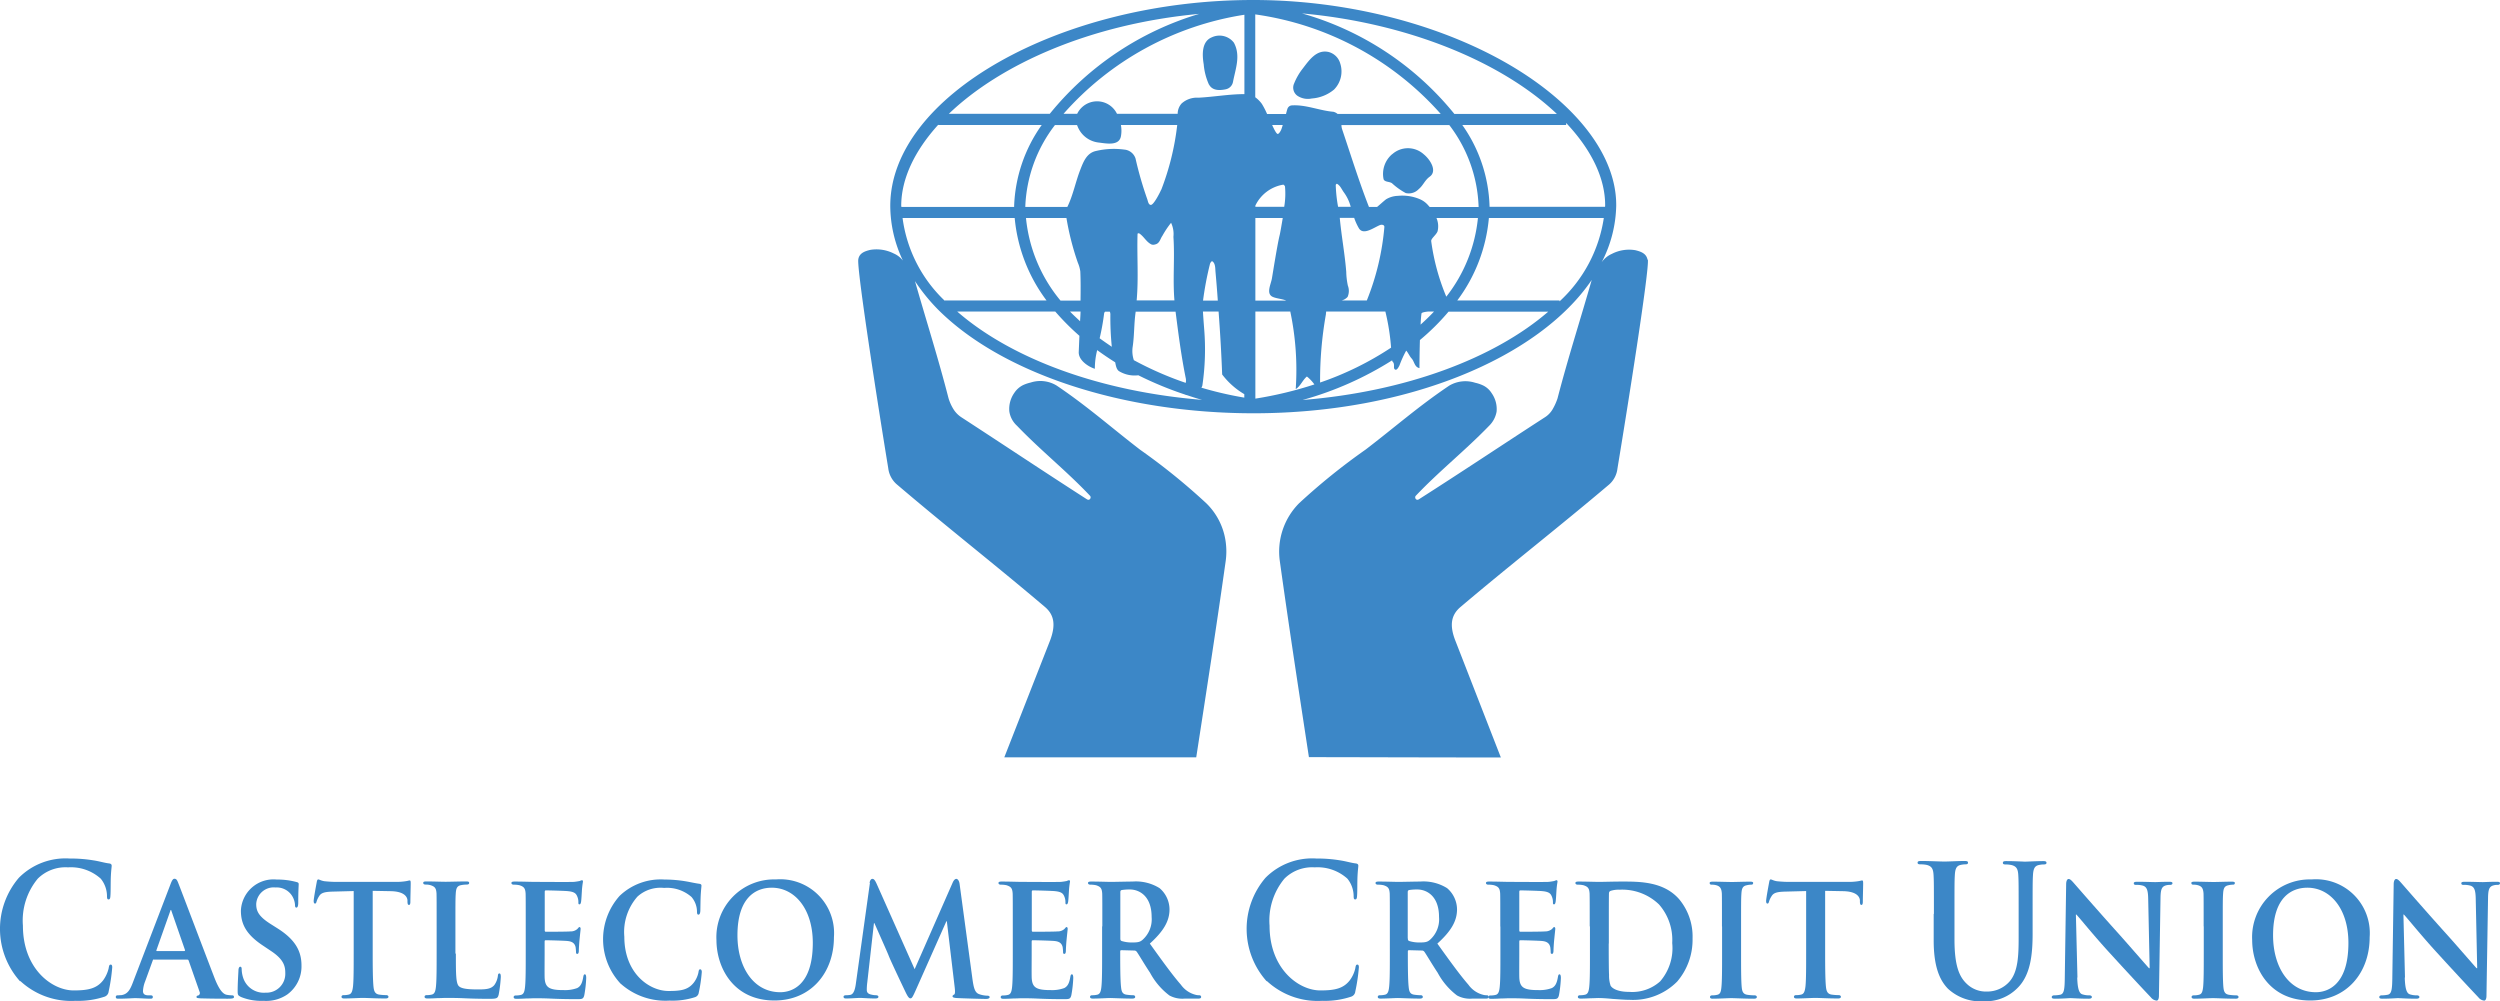 <svg id="logo-new" xmlns="http://www.w3.org/2000/svg" width="223.64" height="89.57" viewBox="0 0 223.64 89.57">
  <path id="Path_1" data-name="Path 1" d="M117.34,8.81a3.484,3.484,0,0,0,2-.8,2.309,2.309,0,0,0,.54-2.37,1.468,1.468,0,0,0-1.03-.99c-1.07-.24-1.72.71-2.31,1.48a5.459,5.459,0,0,0-.77,1.33.892.892,0,0,0,.28,1.1,1.7,1.7,0,0,0,1.3.25m-9.19-1.24c.3.55.94.53,1.48.42a.831.831,0,0,0,.66-.67c.23-1.19.7-2.35.08-3.5a1.621,1.621,0,0,0-1.98-.48c-.9.37-.87,1.53-.72,2.42a5.5,5.5,0,0,0,.47,1.81m16.39,6.22a2.313,2.313,0,0,0-.77,2.24c.1.27.52.2.75.36a6.041,6.041,0,0,0,1.23.88,1.22,1.22,0,0,0,1.17-.36c.4-.33.53-.78.97-1.1.72-.51.04-1.55-.53-2.01a2.109,2.109,0,0,0-2.81-.01m22.83,9.44c-.1-.55-.59-.73-1.1-.85a3.362,3.362,0,0,0-2.09.33,2.194,2.194,0,0,0-.91.75,11.438,11.438,0,0,0,1.3-5.04c.03-2.81-1.38-5.74-4.06-8.45C134.53,3.92,123.38,0,112.11,0,94.82,0,79.64,8.61,79.64,18.42a11.465,11.465,0,0,0,1.13,4.89,2.053,2.053,0,0,0-.81-.63,3.422,3.422,0,0,0-2.09-.33c-.51.12-1,.29-1.09.85-.15.86,1.8,13.33,2.68,18.69a2.257,2.257,0,0,0,.73,1.41c4.49,3.83,8.78,7.17,13.28,10.99.84.71.98,1.62.48,2.97-.04.1-4.11,10.49-4.11,10.49h17.17c.9-5.84,1.79-11.56,2.63-17.52a6.384,6.384,0,0,0,0-1.8,5.914,5.914,0,0,0-1.72-3.4,56.733,56.733,0,0,0-5.93-4.8c-2.59-1.99-4.73-3.9-7.47-5.74a2.8,2.8,0,0,0-2.32-.27,3.406,3.406,0,0,0-.68.23,2,2,0,0,0-.78.69,2.494,2.494,0,0,0-.45,1.66,2.162,2.162,0,0,0,.69,1.29c2.13,2.22,4.41,4.02,6.53,6.26.14.15-.02.47-.27.32-3.92-2.52-7.3-4.78-11.22-7.33a2.343,2.343,0,0,1-.73-.74,4.093,4.093,0,0,1-.44-.98c-.93-3.62-1.99-6.93-3-10.47a16.966,16.966,0,0,0,2.05,2.53c5.72,5.73,16.54,9.29,28.24,9.29,13.75,0,25.53-4.97,30.25-11.93-1.03,3.6-2.11,6.94-3.06,10.6a5.192,5.192,0,0,1-.45.99,2.125,2.125,0,0,1-.73.73c-3.92,2.54-7.31,4.81-11.23,7.31-.25.15-.41-.17-.27-.32,2.12-2.23,4.4-4.03,6.54-6.24a2.338,2.338,0,0,0,.69-1.29,2.469,2.469,0,0,0-.45-1.66,1.866,1.866,0,0,0-.78-.69,3.29,3.29,0,0,0-.69-.23,2.839,2.839,0,0,0-2.32.26c-2.74,1.84-4.89,3.74-7.48,5.72a57.023,57.023,0,0,0-5.94,4.79,6.138,6.138,0,0,0-1.73,5.2c.83,5.97,1.71,11.68,2.6,17.52,5.72.01,11.44.03,17.17.03,0,0-4.05-10.4-4.09-10.5-.51-1.34-.36-2.25.48-2.96,4.51-3.82,8.8-7.15,13.31-10.97a2.232,2.232,0,0,0,.73-1.41c.89-5.37,2.87-17.83,2.72-18.69M107.28,1.24a27.217,27.217,0,0,0-13.37,8.94H84.88c4.61-4.42,12.62-8.03,22.4-8.94m-2.12,26.63c.26,2.02.5,3.93.92,6a.968.968,0,0,1-.01.38,30.087,30.087,0,0,1-4.64-2.03,2.554,2.554,0,0,1-.1-1.23c.15-1.05.11-2.03.26-3.08v-.03h3.56Zm-3.48-.99c.18-2,.02-3.95.08-5.94,0-.09.12-.08.17-.05.42.29.62.76,1.08.98a.47.47,0,0,0,.31,0c.42-.08.46-.49.66-.77a8.21,8.21,0,0,1,.78-1.17,2.374,2.374,0,0,1,.21,1.26c.13,1.9-.07,3.79.09,5.68h-3.37Zm2.19-9.9c-.12.28-.67,1.36-.92,1.35-.23-.01-.26-.36-.33-.54a32.016,32.016,0,0,1-1.04-3.61,1.16,1.16,0,0,0-1.02-.8,6.969,6.969,0,0,0-2.49.12c-.85.17-1.15.96-1.43,1.68-.43,1.1-.64,2.27-1.16,3.33H91.72v-.06a12.734,12.734,0,0,1,2.65-7.26h1.98a.689.689,0,0,0,.04.1,2.3,2.3,0,0,0,1.88,1.46c.68.08,1.82.33,2-.54a2.744,2.744,0,0,0,0-1.03h5.04a23.422,23.422,0,0,1-1.43,5.8M99.47,31.03c-.38-.26-.75-.51-1.1-.77a20.4,20.4,0,0,0,.4-2.22.264.264,0,0,1,.09-.16h.42a.635.635,0,0,1,.05.23,25.9,25.9,0,0,0,.13,2.93m-2.8-3.17c0,.29-.03.58-.04.87-.3-.29-.62-.57-.9-.87h.93Zm-1.8-.99a13.637,13.637,0,0,1-3.08-7.38H95.4a23.941,23.941,0,0,0,1.02,4,3.068,3.068,0,0,1,.22.78c.04.87.03,1.74.02,2.61H94.87ZM80.62,18.42c0-2.43,1.2-4.93,3.32-7.27v.03h9.25a13.308,13.308,0,0,0-2.47,7.26v.07H80.63v-.09m3.9,8.5a12.447,12.447,0,0,1-3.79-7.42H90.77a14.49,14.49,0,0,0,2.85,7.38h-9.1v.04Zm1.1.95H94.4a22.1,22.1,0,0,0,2.16,2.17c-.02.48-.04.96-.06,1.45-.03.73.84,1.31,1.44,1.5a6.732,6.732,0,0,1,.21-1.67c.52.38,1.05.74,1.61,1.09.06.29.11.63.34.79a2.682,2.682,0,0,0,1.73.37,31.427,31.427,0,0,0,4.19,1.73.284.284,0,0,0,.13.04c.45.15.9.3,1.38.43-8.99-.73-16.97-3.61-21.9-7.9m25.68,7.7a32.606,32.606,0,0,1-3.84-.89.59.59,0,0,0,.09-.2,22.145,22.145,0,0,0,.16-5.06c-.04-.52-.08-1.03-.11-1.55h1.4c.14,1.87.25,3.75.32,5.63a6.8,6.8,0,0,0,1.98,1.76h0v.32Zm-3.69-8.69a28.633,28.633,0,0,1,.61-3.23c.02-.13.16-.31.21-.28.28.17.27.6.29.91.08.88.15,1.74.21,2.61h-1.32Zm3.69-18.46c-1.36,0-2.73.25-4.1.32a2.045,2.045,0,0,0-1.51.52,1.378,1.378,0,0,0-.35.92H99.92a1.977,1.977,0,0,0-3.56,0H95.14a27.093,27.093,0,0,1,16.18-8.86V8.41Zm28.8,2.59c2.28,2.42,3.5,4.97,3.48,7.4,0,.03-.01.06-.01.09H133.25v-.04a13.249,13.249,0,0,0-2.44-7.28h9.29v-.17ZM128.03,21.57c-.02-.24.44-.54.57-.88a1.877,1.877,0,0,0-.1-1.19h3.71a13.569,13.569,0,0,1-2.83,7.04,19.54,19.54,0,0,1-1.35-4.97m.25,6.3c-.38.41-.78.79-1.2,1.17.02-.43.05-.78.08-.99.01-.1.31-.15.59-.18Zm-.4-9.37s-.07-.08-.1-.11a2.021,2.021,0,0,0-.74-.56,4,4,0,0,0-1.99-.31,2.18,2.18,0,0,0-1.06.31c-.28.22-.53.46-.8.68h-.73c-.89-2.28-1.6-4.58-2.39-6.92a1.29,1.29,0,0,1-.07-.4h9.65a12.7,12.7,0,0,1,2.62,7.29v.04h-4.38Zm-7.31,7.03a6.421,6.421,0,0,1-.14-1.21c-.13-1.63-.43-3.21-.58-4.83h1.29a4.966,4.966,0,0,0,.41.91c.39.68,1.29-.01,1.88-.26.17-.07.42-.04.41.17a22.677,22.677,0,0,1-1.57,6.57h-2.26a1.054,1.054,0,0,0,.54-.32,1.325,1.325,0,0,0,.02-1.02m-.87-7.04a12.778,12.778,0,0,1-.21-1.95c0-.04.08-.12.11-.11.31.17.42.51.64.8a3.806,3.806,0,0,1,.59,1.26H119.7Zm4.23,9.37a19.567,19.567,0,0,1,.51,3.23,27.81,27.81,0,0,1-6.35,3.12,33.739,33.739,0,0,1,.52-6.1c0-.07.02-.16.02-.25h5.29Zm15.33-17.68H130.1A27.009,27.009,0,0,0,116.47,1.2c9.14.82,17.69,4.16,22.8,8.99M112.3,1.29a27.212,27.212,0,0,1,16.58,8.9h-9.23l-.01-.01a.939.939,0,0,0-.36-.18c-1.28-.11-2.47-.66-3.75-.57a.455.455,0,0,0-.36.3c-.05.15-.09.31-.13.47h-1.69a7.312,7.312,0,0,0-.47-.91,2.751,2.751,0,0,0-.59-.59V1.29Zm2.45,9.89c-.04.13-.08.27-.13.4-.06.15-.22.42-.33.4s-.29-.36-.49-.8h.95Zm-2.45,7.21a3.374,3.374,0,0,1,2.49-1.87c.04-.01.14.09.16.16a7.022,7.022,0,0,1-.07,1.82H112.3v-.12Zm0,1.11h2.45c-.13.78-.25,1.46-.29,1.59-.21.88-.61,3.42-.68,3.82-.09.53-.55,1.37.08,1.65.37.16.84.17,1.2.33H112.3V19.51Zm0,8.37h3.13v.03a25.276,25.276,0,0,1,.48,6.91c.44-.28.61-.81,1-1.13a3.482,3.482,0,0,1,.67.71,34.236,34.236,0,0,1-5.28,1.27V27.87Zm4.26,7.9a29.928,29.928,0,0,0,7.98-3.54v.08c.29.25.07.57.22.72.18.17.35-.18.44-.36a9.263,9.263,0,0,1,.58-1.28c.01,0,.01-.01.02-.02.19.22.3.51.48.7.25.27.25.77.7.86,0-.51.01-1.53.04-2.51a20.494,20.494,0,0,0,2.56-2.54h8.92c-4.85,4.19-12.78,7.16-21.96,7.9m22.97-8.81v-.09h-9.15a14.406,14.406,0,0,0,2.83-7.38h10.28a12.676,12.676,0,0,1-3.97,7.47" fill="#3c87c7"/>
  <path id="Path_2" data-name="Path 2" d="M1.79,87.78a7.029,7.029,0,0,1-.1-9.26A5.883,5.883,0,0,1,6.24,76.8a12.432,12.432,0,0,1,2.09.16c.55.08,1.01.23,1.44.28.16.02.22.1.22.2,0,.13-.04.33-.07.89-.03.54-.01,1.43-.04,1.76-.01.24-.04.37-.17.37s-.14-.13-.14-.36a2.489,2.489,0,0,0-.56-1.5,3.987,3.987,0,0,0-2.92-1.01A3.521,3.521,0,0,0,3.38,78.6a5.868,5.868,0,0,0-1.33,4.21c0,3.87,2.61,5.79,4.54,5.79,1.28,0,2.06-.16,2.64-.91a2.991,2.991,0,0,0,.49-1.07c.04-.26.07-.33.19-.33.1,0,.13.11.13.24a16.127,16.127,0,0,1-.32,2.16.544.544,0,0,1-.37.47,7.472,7.472,0,0,1-2.59.37,6.693,6.693,0,0,1-4.94-1.77Z" fill="#3c87c7"/>
  <path id="Path_3" data-name="Path 3" d="M13.78,85.83c-.07,0-.09.02-.12.1l-.68,1.87a2.755,2.755,0,0,0-.19.85c0,.24.12.39.5.39h.19c.16,0,.19.07.19.15,0,.11-.07.15-.2.15-.42,0-1.01-.05-1.41-.05-.13,0-.81.05-1.47.05-.16,0-.23-.03-.23-.15a.134.134,0,0,1,.14-.15c.12,0,.26-.02.37-.02.58-.1.79-.52,1.05-1.22l3.31-8.64c.14-.39.24-.55.37-.55.19,0,.25.13.37.44.3.76,2.42,6.36,3.23,8.46.49,1.25.85,1.43,1.08,1.48a3.013,3.013,0,0,0,.48.05c.12,0,.17.05.17.15s-.07.15-.55.15c-.45,0-1.37,0-2.43-.03-.23-.02-.37-.02-.37-.11s.03-.13.16-.15a.233.233,0,0,0,.12-.31l-.98-2.8c-.03-.08-.07-.1-.13-.1H13.77Zm2.71-.76c.06,0,.07-.03.06-.08l-1.2-3.46s-.03-.13-.06-.13-.06.08-.07.13L14,84.98c-.03.07,0,.1.04.1h2.45Z" fill="#3c87c7"/>
  <path id="Path_4" data-name="Path 4" d="M21.5,89.15c-.2-.1-.24-.16-.24-.47,0-.75.06-1.61.07-1.84,0-.21.06-.36.16-.36.12,0,.13.13.13.23a2.629,2.629,0,0,0,.12.72,1.94,1.94,0,0,0,2.02,1.37,1.685,1.685,0,0,0,1.76-1.76c0-.6-.13-1.2-1.25-1.95l-.73-.49c-1.5-.99-1.99-1.92-1.99-3.14a2.918,2.918,0,0,1,3.2-2.78,6.577,6.577,0,0,1,1.8.23c.12.03.17.08.17.18,0,.18-.04.57-.04,1.66,0,.29-.06.44-.16.44s-.13-.08-.13-.24a1.716,1.716,0,0,0-.33-.91,1.63,1.63,0,0,0-1.41-.65,1.567,1.567,0,0,0-1.73,1.48c0,.62.2,1.11,1.34,1.82l.52.33c1.67,1.04,2.19,2.1,2.19,3.35a3.1,3.1,0,0,1-1.27,2.59,3.344,3.344,0,0,1-2.12.57,4.8,4.8,0,0,1-2.06-.36Z" fill="#3c87c7"/>
  <path id="Path_5" data-name="Path 5" d="M31.65,79.71l-1.89.05c-.73.02-1.04.11-1.22.42a1.8,1.8,0,0,0-.22.47c-.03.11-.06.18-.14.18s-.12-.08-.12-.23c0-.23.25-1.56.27-1.67.03-.18.07-.26.14-.26.1,0,.23.11.55.16a10.4,10.4,0,0,0,1.27.06h5.14a5.29,5.29,0,0,0,.86-.06c.2-.03.3-.07.35-.07.09,0,.1.08.1.29,0,.29-.03,1.32-.03,1.67-.01.15-.04.23-.12.23-.1,0-.13-.07-.14-.28v-.15c-.04-.36-.37-.78-1.51-.8l-1.6-.03v5.6c0,1.27.01,2.36.07,2.96.04.39.12.65.49.72a4.509,4.509,0,0,0,.65.05c.14,0,.2.08.2.15,0,.1-.1.15-.25.15-.84,0-1.69-.05-2.05-.05-.29,0-1.15.05-1.66.05q-.24,0-.24-.15c0-.07.04-.15.2-.15a1.691,1.691,0,0,0,.45-.05c.26-.06.33-.33.38-.73.06-.59.06-1.68.06-2.94V79.7Z" fill="#3c87c7"/>
  <path id="Path_6" data-name="Path 6" d="M40.78,85.31c0,1.77,0,2.65.27,2.91.22.21.71.29,1.69.29.68,0,1.17-.02,1.48-.39a1.785,1.785,0,0,0,.32-.83c.01-.13.04-.21.14-.21s.12.15.12.31a11.918,11.918,0,0,1-.19,1.59c-.09.31-.14.37-.81.37-.91,0-1.64-.02-2.28-.05s-1.17-.03-1.69-.03c-.14,0-.42.02-.72.02-.3.02-.62.03-.88.03-.16,0-.25-.05-.25-.15,0-.07.04-.15.2-.15a1.8,1.8,0,0,0,.45-.05c.26-.06.33-.33.37-.73.06-.59.06-1.68.06-2.94V82.86c0-2.1,0-2.49-.01-2.93-.03-.47-.14-.62-.55-.75a1.608,1.608,0,0,0-.42-.05c-.14,0-.22-.05-.22-.15s.09-.13.27-.13c.59,0,1.4.03,1.74.03.3,0,1.34-.03,1.83-.03.19,0,.27.03.27.13s-.07.15-.23.15a2.715,2.715,0,0,0-.49.05c-.35.07-.45.26-.48.75-.03.44-.03.83-.03,2.93V85.3Z" fill="#3c87c7"/>
  <path id="Path_7" data-name="Path 7" d="M47.03,82.87c0-2.1,0-2.49-.01-2.93-.03-.47-.14-.62-.55-.75a2.2,2.2,0,0,0-.5-.05c-.13,0-.22-.05-.22-.15s.1-.13.29-.13c.66,0,1.47.03,1.83.03.4,0,3.21.02,3.46,0a4.778,4.778,0,0,0,.53-.08.961.961,0,0,1,.2-.07c.07,0,.09.07.09.13a7.319,7.319,0,0,0-.1.89c-.01.15-.04.75-.07.91-.01.06-.04.23-.14.23s-.1-.07-.1-.18a1.262,1.262,0,0,0-.09-.5c-.1-.24-.2-.44-.84-.5-.22-.03-1.73-.07-1.99-.07-.06,0-.09.05-.09.13V83.2c0,.08.01.15.09.15.29,0,1.93,0,2.22-.03a.883.883,0,0,0,.6-.21c.1-.1.14-.18.2-.18s.1.07.1.15-.03.31-.1,1.01c-.03.28-.06.83-.06.93s-.01.31-.13.31c-.09,0-.12-.05-.12-.11a4.57,4.57,0,0,0-.04-.5c-.07-.28-.23-.49-.71-.54-.23-.03-1.67-.07-1.99-.07-.06,0-.07.07-.07.15v1.11c0,.47-.01,1.64,0,2.05.03.94.42,1.15,1.71,1.15a3.159,3.159,0,0,0,1.2-.18c.32-.16.46-.46.55-1.02.03-.15.06-.21.14-.21.1,0,.12.18.12.33a10.851,10.851,0,0,1-.17,1.53c-.09.36-.2.36-.68.36-.95,0-1.71-.02-2.33-.05s-1.09-.03-1.47-.03c-.14,0-.42.02-.72.02-.3.02-.62.03-.88.03q-.24,0-.24-.15c0-.07.04-.15.2-.15A1.8,1.8,0,0,0,46.6,89c.26-.06.33-.33.37-.73.06-.59.06-1.68.06-2.94V82.89Z" fill="#3c87c7"/>
  <path id="Path_8" data-name="Path 8" d="M55.53,88.01a5.825,5.825,0,0,1-.1-7.87,5.309,5.309,0,0,1,4.02-1.46,11.57,11.57,0,0,1,1.84.15c.48.08.89.18,1.27.23.14.02.19.08.19.16,0,.11-.03.28-.06.76-.03.46-.03,1.22-.04,1.5-.01.2-.06.34-.17.34s-.13-.11-.13-.29a2.054,2.054,0,0,0-.49-1.29,3.32,3.32,0,0,0-2.45-.81,3.066,3.066,0,0,0-2.39.78,4.8,4.8,0,0,0-1.17,3.59c0,3.29,2.25,4.85,3.95,4.85,1.12,0,1.74-.1,2.25-.73a2.277,2.277,0,0,0,.43-.93c.03-.21.06-.28.16-.28s.14.13.14.24a13.565,13.565,0,0,1-.27,1.84.489.489,0,0,1-.33.41,6.567,6.567,0,0,1-2.29.31,6.01,6.01,0,0,1-4.35-1.5Z" fill="#3c87c7"/>
  <path id="Path_9" data-name="Path 9" d="M64.09,84.09a5.164,5.164,0,0,1,5.32-5.42,4.816,4.816,0,0,1,5.19,5.17c0,3.17-2.05,5.66-5.32,5.66-3.69,0-5.19-2.96-5.19-5.42Zm8.62.26c0-3.06-1.63-4.94-3.67-4.94-1.41,0-3.07.85-3.07,4.26,0,2.85,1.44,5.09,3.83,5.09.89,0,2.91-.47,2.91-4.41Z" fill="#3c87c7"/>
  <path id="Path_10" data-name="Path 10" d="M77.79,78.98c.03-.23.14-.36.24-.36.13,0,.22.07.39.44l3.4,7.64,3.4-7.74c.1-.23.22-.34.33-.34s.25.15.29.44l1.15,8.51c.12.86.23,1.24.62,1.37a2.348,2.348,0,0,0,.72.13c.12,0,.2.05.2.13,0,.11-.14.16-.33.16-.32,0-2.12-.05-2.62-.08-.3-.02-.37-.08-.37-.16,0-.06.06-.11.14-.15s.1-.2.06-.59l-.71-5.97h-.04l-2.72,6.12c-.29.65-.36.78-.5.78-.16,0-.3-.28-.5-.7-.3-.63-1.31-2.75-1.45-3.14-.1-.26-.85-1.94-1.27-2.89h-.04l-.6,5.33a4.825,4.825,0,0,0-.04.65c0,.26.17.36.39.41a1.84,1.84,0,0,0,.45.06c.12,0,.2.07.2.13,0,.13-.12.16-.3.16-.53,0-1.11-.05-1.34-.05-.25,0-.85.05-1.25.05-.13,0-.23-.03-.23-.16,0-.06.07-.13.2-.13a2.21,2.21,0,0,0,.39-.03c.35-.05.46-.6.52-1.06l1.25-8.96Z" fill="#3c87c7"/>
  <path id="Path_11" data-name="Path 11" d="M90.6,82.87c0-2.1,0-2.49-.01-2.93-.03-.47-.14-.62-.55-.75a2.2,2.2,0,0,0-.5-.05c-.13,0-.22-.05-.22-.15s.1-.13.29-.13c.66,0,1.47.03,1.83.03.4,0,3.21.02,3.46,0a4.778,4.778,0,0,0,.53-.08.961.961,0,0,1,.2-.07c.07,0,.09.07.09.13a7.319,7.319,0,0,0-.1.89c-.01.15-.04.75-.07.91-.01.06-.04.23-.14.23s-.1-.07-.1-.18a1.262,1.262,0,0,0-.09-.5c-.1-.24-.2-.44-.84-.5-.22-.03-1.73-.07-1.99-.07-.06,0-.09.05-.09.13V83.2c0,.08.01.15.09.15.29,0,1.93,0,2.22-.03a.883.883,0,0,0,.6-.21c.1-.1.14-.18.2-.18s.1.07.1.15-.03.31-.1,1.01c-.03.28-.06.83-.06.93s-.01.31-.13.31c-.09,0-.12-.05-.12-.11a4.572,4.572,0,0,0-.04-.5c-.07-.28-.23-.49-.71-.54-.23-.03-1.67-.07-1.99-.07-.06,0-.07.07-.07.15v1.11c0,.47-.01,1.64,0,2.05.03.94.42,1.15,1.71,1.15a3.159,3.159,0,0,0,1.2-.18c.32-.16.46-.46.55-1.02.03-.15.06-.21.14-.21.1,0,.12.18.12.33a10.851,10.851,0,0,1-.17,1.53c-.09.36-.2.36-.68.36-.95,0-1.71-.02-2.33-.05s-1.09-.03-1.47-.03c-.14,0-.42.02-.72.02-.3.02-.62.03-.88.03q-.24,0-.24-.15c0-.07.04-.15.2-.15a1.8,1.8,0,0,0,.45-.05c.26-.06.33-.33.37-.73.06-.59.06-1.68.06-2.94V82.89Z" fill="#3c87c7"/>
  <path id="Path_12" data-name="Path 12" d="M98.61,82.87c0-2.1,0-2.49-.01-2.93-.03-.47-.14-.62-.55-.75a2.2,2.2,0,0,0-.5-.05c-.13,0-.22-.05-.22-.15s.1-.13.29-.13c.66,0,1.47.03,1.73.03.43,0,1.58-.03,1.97-.03a4,4,0,0,1,2.41.59,2.516,2.516,0,0,1,.89,1.9c0,1.03-.52,1.94-1.76,3.06,1.12,1.56,2.02,2.81,2.78,3.68a2.313,2.313,0,0,0,1.35.91,1.125,1.125,0,0,0,.3.03.156.156,0,0,1,.16.15c0,.11-.09.15-.25.15h-1.21a2.412,2.412,0,0,1-1.38-.28,6.228,6.228,0,0,1-1.73-2.03c-.5-.75-1.04-1.68-1.2-1.89a.273.273,0,0,0-.23-.1L100.31,85c-.06,0-.1.03-.1.11v.2c0,1.29.01,2.36.07,2.94.04.41.1.67.49.73a4.689,4.689,0,0,0,.62.05.156.156,0,0,1,.16.15c0,.1-.1.15-.26.15-.73,0-1.79-.05-1.97-.05-.25,0-1.05.05-1.56.05-.16,0-.25-.05-.25-.15,0-.07.04-.15.2-.15a1.8,1.8,0,0,0,.45-.05c.26-.06.33-.33.37-.73.06-.59.06-1.68.06-2.94V82.87Zm1.61,1.07c0,.15.03.2.12.24a3.036,3.036,0,0,0,.97.13c.5,0,.68-.05.89-.23a2.451,2.451,0,0,0,.82-2.05c0-1.95-1.18-2.46-1.93-2.46a4.277,4.277,0,0,0-.75.05c-.09.03-.12.08-.12.2v4.12Z" fill="#3c87c7"/>
  <path id="Path_13" data-name="Path 13" d="M113.31,87.78a7.029,7.029,0,0,1-.1-9.26,5.883,5.883,0,0,1,4.55-1.72,12.432,12.432,0,0,1,2.09.16c.55.08,1.01.23,1.44.28.16.02.22.1.22.2,0,.13-.04.33-.07.89-.03.54-.01,1.43-.04,1.76-.01.24-.04.37-.17.37s-.14-.13-.14-.36a2.49,2.49,0,0,0-.56-1.5,3.987,3.987,0,0,0-2.92-1.01,3.521,3.521,0,0,0-2.71,1.01,5.868,5.868,0,0,0-1.33,4.21c0,3.87,2.61,5.79,4.54,5.79,1.28,0,2.06-.16,2.64-.91a2.828,2.828,0,0,0,.49-1.07c.04-.26.07-.33.19-.33.1,0,.13.11.13.24a16.127,16.127,0,0,1-.32,2.16.539.539,0,0,1-.38.47,7.472,7.472,0,0,1-2.59.37,6.693,6.693,0,0,1-4.94-1.77Z" fill="#3c87c7"/>
  <path id="Path_14" data-name="Path 14" d="M124.33,82.87c0-2.1,0-2.49-.01-2.93-.03-.47-.14-.62-.55-.75a2.2,2.2,0,0,0-.5-.05c-.13,0-.22-.05-.22-.15s.1-.13.29-.13c.66,0,1.47.03,1.73.03.43,0,1.58-.03,1.97-.03a4,4,0,0,1,2.41.59,2.516,2.516,0,0,1,.89,1.9c0,1.03-.52,1.94-1.76,3.06,1.12,1.56,2.02,2.81,2.78,3.68a2.313,2.313,0,0,0,1.35.91,1.125,1.125,0,0,0,.3.03.156.156,0,0,1,.16.15c0,.11-.09.15-.24.15h-1.21a2.412,2.412,0,0,1-1.38-.28,6.228,6.228,0,0,1-1.73-2.03c-.5-.75-1.04-1.68-1.2-1.89a.273.273,0,0,0-.23-.1L126.04,85c-.06,0-.1.03-.1.11v.2c0,1.29.01,2.36.07,2.94.04.41.1.67.49.73a4.689,4.689,0,0,0,.62.05.156.156,0,0,1,.16.15c0,.1-.1.15-.26.15-.73,0-1.79-.05-1.97-.05-.25,0-1.05.05-1.56.05q-.24,0-.24-.15c0-.07.04-.15.2-.15a1.8,1.8,0,0,0,.45-.05c.26-.06.33-.33.37-.73.06-.59.06-1.68.06-2.94Zm1.61,1.07c0,.15.03.2.12.24a3.013,3.013,0,0,0,.96.13c.5,0,.68-.05.89-.23a2.451,2.451,0,0,0,.82-2.05c0-1.95-1.18-2.46-1.93-2.46a4.277,4.277,0,0,0-.75.05c-.09.03-.12.08-.12.2v4.12Z" fill="#3c87c7"/>
  <path id="Path_15" data-name="Path 15" d="M134.21,82.87c0-2.1,0-2.49-.01-2.93-.03-.47-.14-.62-.55-.75a2.2,2.2,0,0,0-.5-.05c-.13,0-.22-.05-.22-.15s.1-.13.29-.13c.66,0,1.47.03,1.83.03.4,0,3.21.02,3.46,0a4.778,4.778,0,0,0,.53-.08.961.961,0,0,1,.2-.07c.07,0,.09.07.09.13a7.318,7.318,0,0,0-.1.89c-.01.15-.04.75-.07.91-.01.06-.04.23-.14.23s-.1-.07-.1-.18a1.262,1.262,0,0,0-.09-.5c-.1-.24-.2-.44-.84-.5-.22-.03-1.73-.07-1.99-.07-.06,0-.09.05-.09.13V83.2c0,.08.01.15.09.15.29,0,1.93,0,2.22-.03a.934.934,0,0,0,.61-.21c.1-.1.14-.18.2-.18s.1.07.1.15-.03.31-.1,1.01c-.03.28-.06.83-.06.93s-.01.31-.13.31c-.09,0-.12-.05-.12-.11a4.57,4.57,0,0,0-.04-.5c-.07-.28-.23-.49-.71-.54-.23-.03-1.67-.07-1.99-.07-.06,0-.07.07-.07.15v1.11c0,.47-.01,1.64,0,2.05.03.94.42,1.15,1.71,1.15a3.159,3.159,0,0,0,1.2-.18c.32-.16.46-.46.55-1.02.03-.15.06-.21.14-.21.1,0,.12.18.12.33a10.852,10.852,0,0,1-.17,1.53c-.09.36-.2.36-.68.36-.95,0-1.71-.02-2.33-.05s-1.09-.03-1.47-.03c-.14,0-.42.02-.72.02-.3.02-.62.03-.88.03q-.24,0-.24-.15c0-.07.04-.15.2-.15a1.8,1.8,0,0,0,.45-.05c.26-.06.33-.33.37-.73.06-.59.06-1.68.06-2.94V82.89Z" fill="#3c87c7"/>
  <path id="Path_16" data-name="Path 16" d="M142.21,82.87c0-2.1,0-2.49-.01-2.93-.03-.47-.14-.62-.55-.75a2.2,2.2,0,0,0-.5-.05c-.13,0-.22-.05-.22-.15s.1-.13.29-.13c.66,0,1.47.03,1.83.03.39,0,1.3-.03,2.06-.03,1.58,0,3.72,0,5.1,1.58a5.212,5.212,0,0,1,1.2,3.51,5.746,5.746,0,0,1-1.38,3.86,5.557,5.557,0,0,1-4.25,1.63c-.46,0-1.01-.05-1.51-.08-.5-.05-.96-.08-1.28-.08-.14,0-.42.02-.72.02-.3.02-.62.03-.88.03q-.24,0-.24-.15c0-.07.04-.15.2-.15a1.8,1.8,0,0,0,.45-.05c.26-.06.33-.33.37-.73.06-.59.06-1.68.06-2.94V82.87Zm1.7,1.53c0,1.46.01,2.52.03,2.8a2.789,2.789,0,0,0,.14.98c.16.26.66.55,1.66.55a3.735,3.735,0,0,0,2.77-.94,4.541,4.541,0,0,0,1.08-3.43,4.807,4.807,0,0,0-1.18-3.45,4.743,4.743,0,0,0-3.54-1.32,2.267,2.267,0,0,0-.78.1c-.12.05-.16.11-.16.28-.01.47-.01,1.61-.01,2.7v1.74Z" fill="#3c87c7"/>
  <path id="Path_17" data-name="Path 17" d="M154.04,82.87c0-2.1,0-2.49-.01-2.93-.03-.47-.16-.63-.43-.73a1.385,1.385,0,0,0-.46-.07c-.13,0-.2-.03-.2-.16,0-.08.1-.11.3-.11.48,0,1.34.03,1.7.03.32,0,1.14-.03,1.63-.03.16,0,.26.03.26.11,0,.13-.07.16-.2.16a1.64,1.64,0,0,0-.37.05c-.35.07-.45.26-.48.75-.03.44-.03.83-.03,2.93v2.44c0,1.33,0,2.44.06,3.03.04.37.13.59.5.65a4.509,4.509,0,0,0,.65.05c.14,0,.2.08.2.15,0,.1-.1.15-.25.15-.83,0-1.7-.05-2.04-.05-.29,0-1.15.05-1.66.05q-.24,0-.24-.15c0-.07.04-.15.2-.15a1.8,1.8,0,0,0,.45-.05c.26-.06.33-.26.37-.67.06-.57.06-1.67.06-3.01V82.87Z" fill="#3c87c7"/>
  <path id="Path_18" data-name="Path 18" d="M161.58,79.71l-1.89.05c-.74.02-1.04.11-1.22.42a1.8,1.8,0,0,0-.22.47c-.03.11-.06.18-.14.18s-.12-.08-.12-.23c0-.23.25-1.56.27-1.67.03-.18.07-.26.14-.26.1,0,.23.11.55.16a10.4,10.4,0,0,0,1.27.06h5.14a5.29,5.29,0,0,0,.86-.06c.2-.03.3-.07.35-.07.09,0,.1.08.1.29,0,.29-.03,1.32-.03,1.67-.01.15-.04.23-.12.23-.1,0-.13-.07-.14-.28v-.15c-.04-.36-.37-.78-1.51-.8l-1.6-.03v5.6c0,1.27.01,2.36.07,2.96.04.39.12.65.49.72a4.509,4.509,0,0,0,.65.05c.14,0,.2.08.2.15,0,.1-.1.15-.25.15-.83,0-1.69-.05-2.05-.05-.29,0-1.15.05-1.66.05q-.24,0-.24-.15c0-.07.04-.15.2-.15a1.691,1.691,0,0,0,.45-.05c.26-.06.33-.33.38-.73.06-.59.06-1.68.06-2.94V79.7Z" fill="#3c87c7"/>
  <path id="Path_19" data-name="Path 19" d="M173,81.75c0-2.47,0-2.93-.03-3.45-.03-.55-.14-.81-.62-.93a2.825,2.825,0,0,0-.56-.05c-.16,0-.25-.03-.25-.15s.1-.15.32-.15c.76,0,1.67.05,2.1.05.35,0,1.25-.05,1.77-.05.22,0,.32.03.32.15s-.09.15-.23.15a2.088,2.088,0,0,0-.42.05c-.39.08-.5.36-.53.93-.03.52-.03.98-.03,3.45v2.28c0,2.36.42,3.35,1.12,4a2.479,2.479,0,0,0,1.8.67,2.67,2.67,0,0,0,1.99-.88c.79-.89.83-2.36.83-4.03V81.76c0-2.47,0-2.93-.03-3.45-.03-.55-.14-.81-.62-.93a2.7,2.7,0,0,0-.52-.05c-.16,0-.24-.03-.24-.15s.1-.15.3-.15c.74,0,1.64.05,1.66.05.17,0,1.08-.05,1.64-.05.2,0,.3.03.3.15s-.09.15-.26.15a2.088,2.088,0,0,0-.42.05c-.39.08-.5.36-.53.93-.03.52-.03.98-.03,3.45V83.5c0,1.81-.16,3.73-1.37,4.9a4,4,0,0,1-3,1.17,4.289,4.289,0,0,1-3.2-1.12c-.73-.75-1.28-1.95-1.28-4.31V81.76Z" fill="#3c87c7"/>
  <path id="Path_20" data-name="Path 20" d="M185.82,87.44c.03,1.07.19,1.4.43,1.5a1.964,1.964,0,0,0,.66.1c.14,0,.22.07.22.15,0,.11-.12.15-.29.15-.82,0-1.41-.05-1.64-.05-.12,0-.72.05-1.37.05-.17,0-.29-.02-.29-.15,0-.08.09-.15.2-.15a2.93,2.93,0,0,0,.58-.06c.33-.1.38-.47.39-1.68l.12-8.2c0-.28.09-.47.22-.47.16,0,.33.21.55.46.16.18,2.06,2.37,3.9,4.41.86.96,2.55,2.91,2.74,3.11h.06l-.13-6.15c-.01-.85-.13-1.09-.43-1.22a1.925,1.925,0,0,0-.66-.08c-.16,0-.2-.06-.2-.15,0-.11.13-.13.32-.13.66,0,1.34.03,1.61.03.14,0,.62-.03,1.24-.03.17,0,.29.02.29.13,0,.08-.07.15-.22.15a1.129,1.129,0,0,0-.39.05c-.35.11-.45.36-.46,1.14l-.14,8.72c0,.31-.1.44-.2.44a.742.742,0,0,1-.52-.29c-.79-.83-2.38-2.54-3.7-3.99-1.38-1.5-2.72-3.17-2.97-3.42h-.04l.14,5.64Z" fill="#3c87c7"/>
  <path id="Path_21" data-name="Path 21" d="M197.13,82.87c0-2.1,0-2.49-.01-2.93-.03-.47-.16-.63-.43-.73a1.385,1.385,0,0,0-.46-.07c-.13,0-.2-.03-.2-.16,0-.08.1-.11.3-.11.48,0,1.34.03,1.7.03.32,0,1.14-.03,1.63-.03.16,0,.26.03.26.11,0,.13-.07.16-.2.16a1.64,1.64,0,0,0-.37.05c-.35.07-.45.26-.48.75-.03.44-.03.83-.03,2.93v2.44c0,1.33,0,2.44.06,3.03.04.37.13.59.5.65a4.509,4.509,0,0,0,.65.05c.14,0,.2.08.2.15,0,.1-.1.15-.25.15-.83,0-1.7-.05-2.04-.05-.29,0-1.15.05-1.66.05-.16,0-.25-.05-.25-.15,0-.07.04-.15.2-.15a1.8,1.8,0,0,0,.45-.05c.26-.06.33-.26.38-.67.06-.57.06-1.67.06-3.01V82.87Z" fill="#3c87c7"/>
  <path id="Path_22" data-name="Path 22" d="M201.47,84.09a5.164,5.164,0,0,1,5.32-5.42,4.816,4.816,0,0,1,5.19,5.17c0,3.17-2.05,5.66-5.32,5.66-3.69,0-5.19-2.96-5.19-5.42Zm8.61.26c0-3.06-1.63-4.94-3.67-4.94-1.41,0-3.07.85-3.07,4.26,0,2.85,1.44,5.09,3.83,5.09.89,0,2.91-.47,2.91-4.41Z" fill="#3c87c7"/>
  <path id="Path_23" data-name="Path 23" d="M215.12,87.44c.03,1.07.19,1.4.43,1.5a1.964,1.964,0,0,0,.66.1c.14,0,.22.07.22.15,0,.11-.12.15-.29.15-.82,0-1.41-.05-1.64-.05-.12,0-.72.05-1.37.05-.17,0-.29-.02-.29-.15,0-.08.09-.15.2-.15a2.93,2.93,0,0,0,.58-.06c.33-.1.38-.47.39-1.68l.12-8.2c0-.28.09-.47.22-.47.16,0,.33.21.55.46.16.18,2.06,2.37,3.9,4.41.87.96,2.55,2.91,2.74,3.11h.06l-.13-6.15c-.01-.85-.13-1.09-.43-1.22a1.925,1.925,0,0,0-.66-.08c-.16,0-.2-.06-.2-.15,0-.11.13-.13.32-.13.66,0,1.34.03,1.61.03.14,0,.62-.03,1.24-.03.17,0,.29.02.29.13,0,.08-.07.15-.22.15a1.129,1.129,0,0,0-.39.05c-.35.11-.45.36-.46,1.14l-.14,8.72c0,.31-.1.44-.2.44a.742.742,0,0,1-.52-.29c-.79-.83-2.38-2.54-3.7-3.99-1.38-1.5-2.72-3.17-2.97-3.42H215l.14,5.64Z" fill="#3c87c7"/>
</svg>
